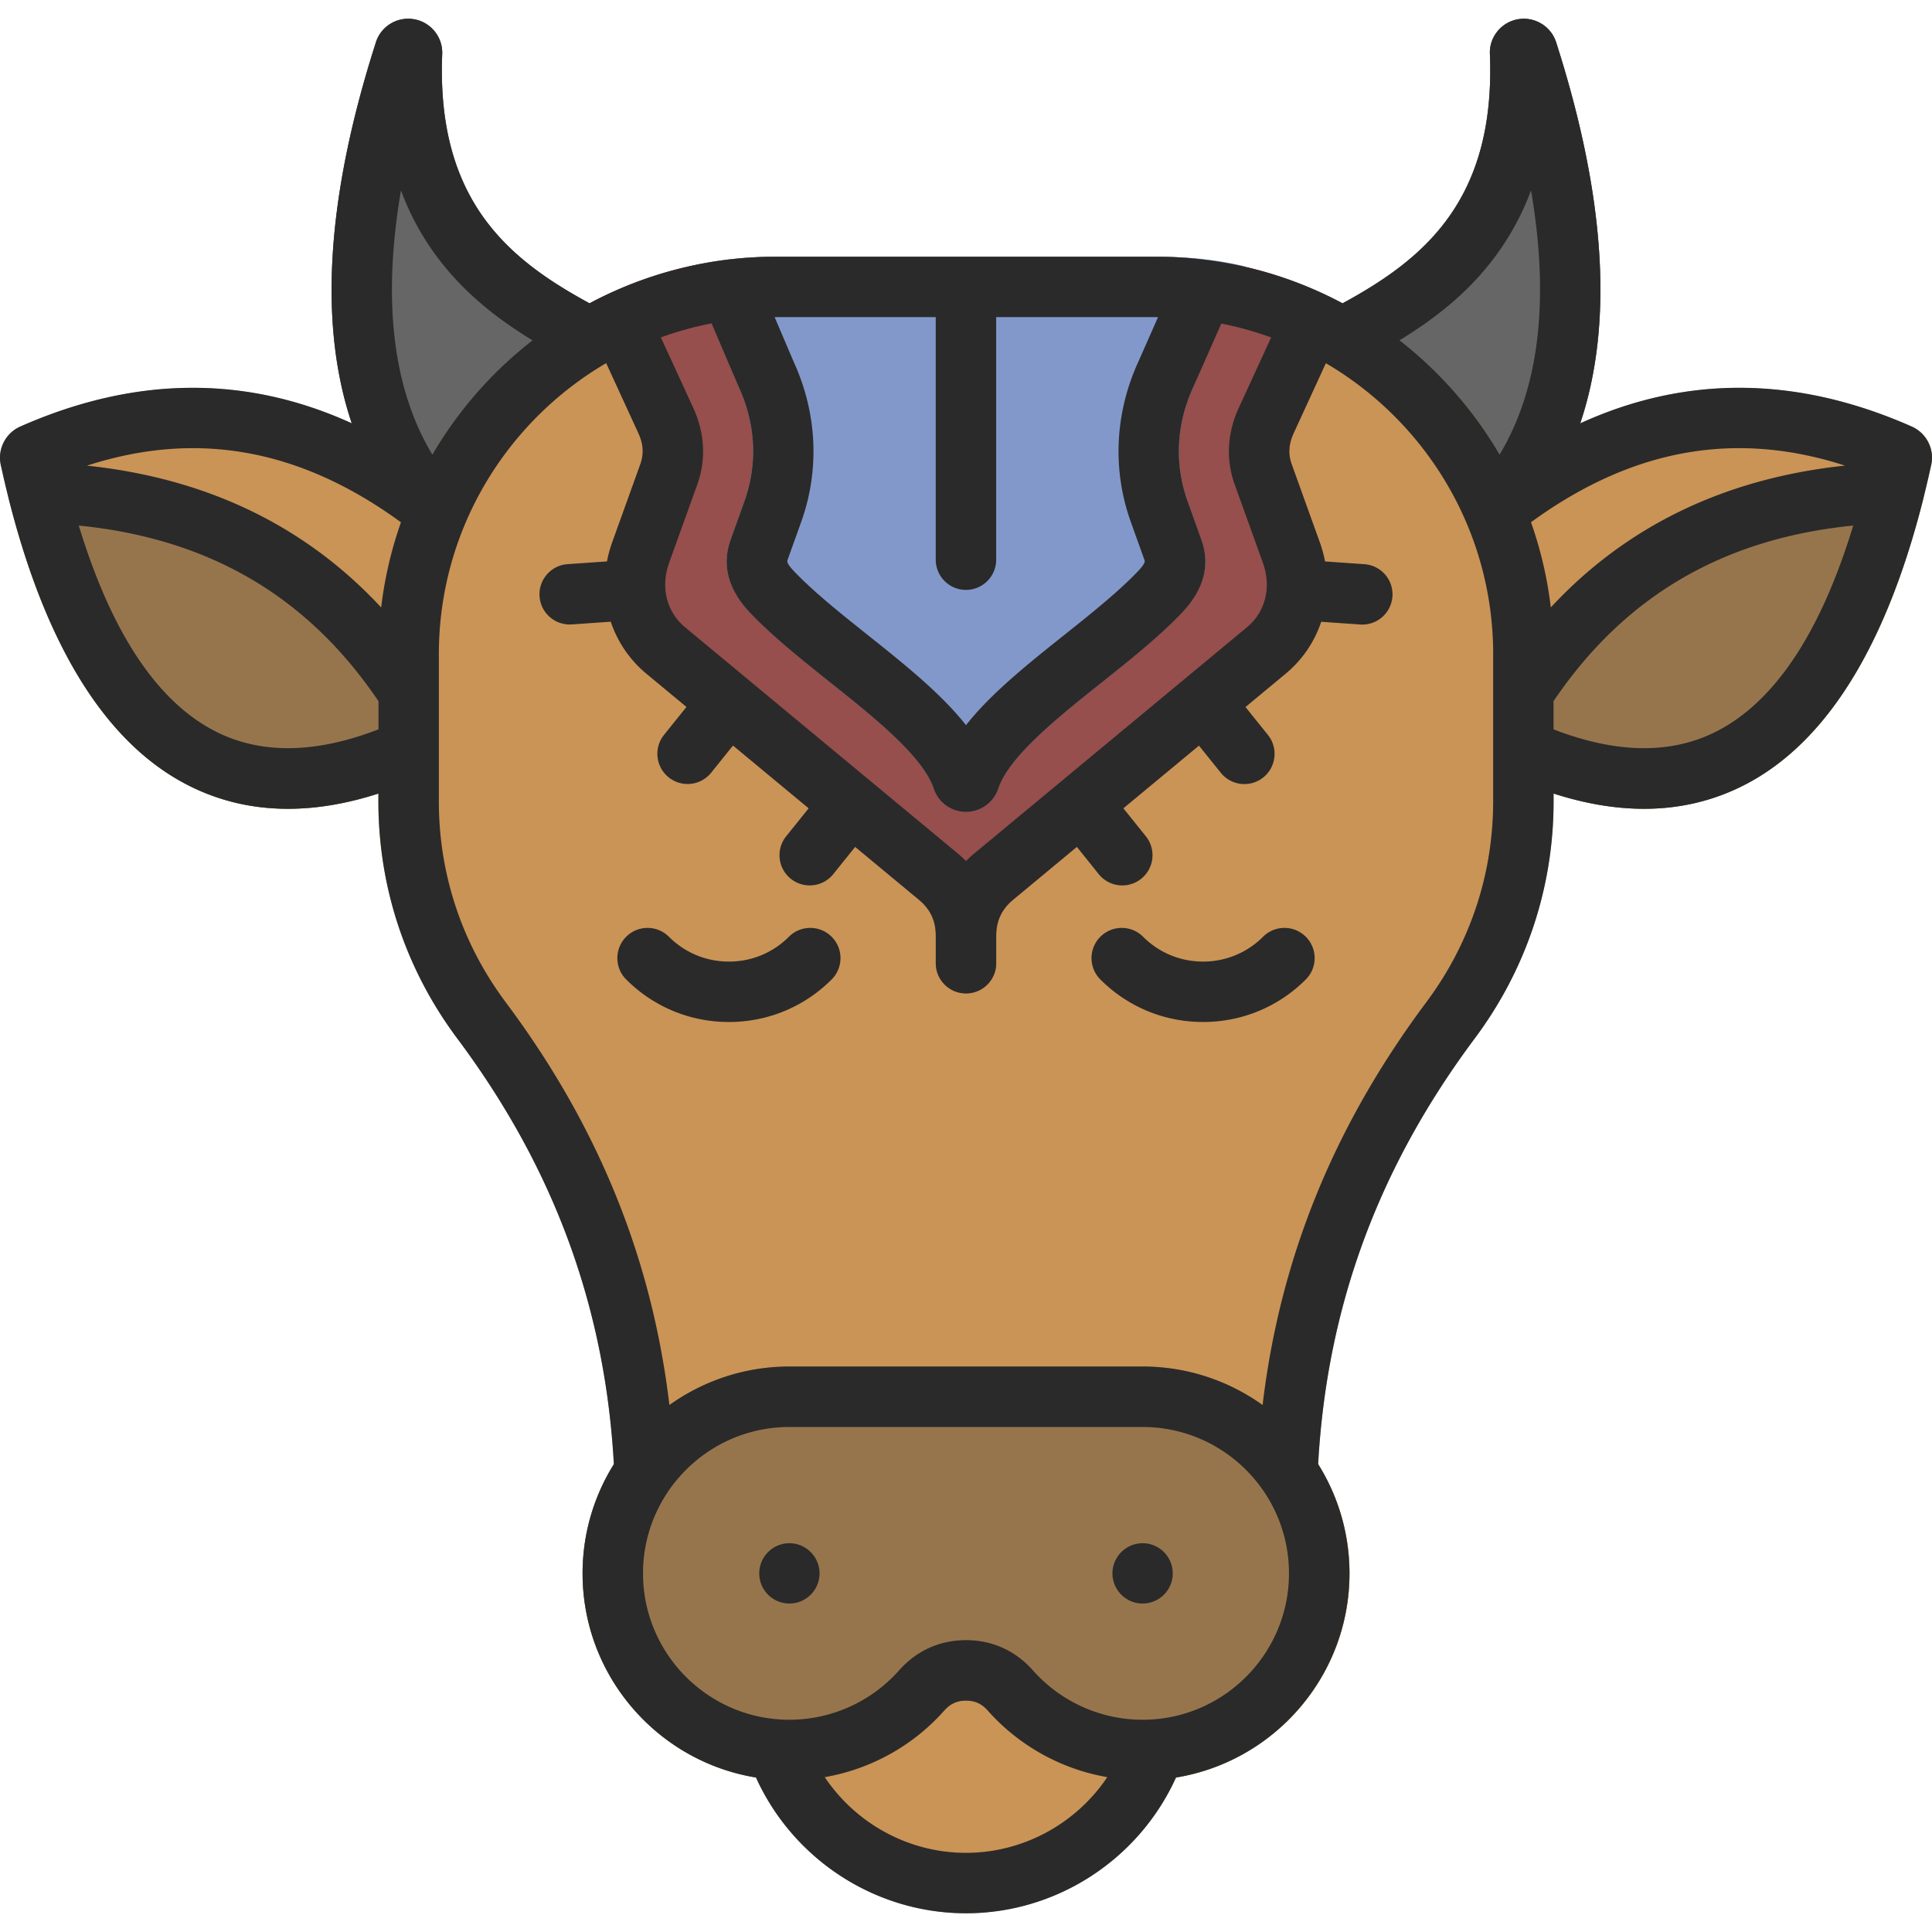 <svg xmlns="http://www.w3.org/2000/svg" version="1.1" xmlns:xlink="http://www.w3.org/1999/xlink" width="512" height="512" x="0" y="0" viewBox="0 0 512 512" style="enable-background:new 0 0 512 512" xml:space="preserve" class=""><g><path fill="#ca9456" d="M506.53 113.02c-30.32-13.37-59.73-13.62-87.78-.79 8.84-26.28 6.73-60.11-6.37-100.98-1.35-4.29-5.72-6.91-10.16-6.12-4.43.8-7.6 4.78-7.38 9.19 1.56 39-17.86 54.54-39.04 66.08-14.77-7.89-31.61-12.37-49.49-12.37H205.68c-17.87 0-34.72 4.48-49.48 12.36-21.19-11.53-40.61-27.06-39.02-66.07v-.13c.11-4.46-3-8.28-7.41-9.07-4.4-.79-8.66 1.71-10.1 5.94l-.05.15c-13.12 40.94-15.24 74.74-6.39 101-28.05-12.81-57.47-12.55-87.81.83-3.83 1.64-6.04 5.78-5.26 9.93l.05.22c9.73 44.62 26.48 73.21 49.8 84.99 8.13 4.11 16.91 6.16 26.29 6.16 7.61 0 15.61-1.35 23.98-4.05v2.08c0 22.78 7.23 44.51 20.92 62.83 25.62 34.33 39.2 71.27 41.49 112.83a54.433 54.433 0 0 0-8.29 28.94c0 27.21 19.94 49.84 45.96 54.07 9.83 21.72 31.58 35.98 55.63 35.98 24.04 0 45.81-14.27 55.66-35.99 26.03-4.25 45.97-26.87 45.97-54.07 0-10.62-3.05-20.53-8.3-28.93 2.29-41.6 15.86-78.53 41.46-112.84 13.69-18.32 20.92-40.05 20.92-62.84v-2.08c8.37 2.7 16.37 4.05 23.98 4.05 9.39 0 18.18-2.05 26.31-6.16 23.31-11.78 40.06-40.35 49.77-84.92a8.901 8.901 0 0 0-5.23-10.22z" opacity="1" data-original="#ffeac5" class=""></path><path fill="#666666" d="M412.41 11.24c-1.35-4.29-5.72-6.92-10.16-6.13-4.44.8-7.62 4.79-7.41 9.23 1.56 38.98-17.86 54.51-39.04 66.04a106.09 106.09 0 0 1 43.32 43.12c6.47-4.49 13.02-8.24 19.65-11.27 8.85-26.25 6.76-60.05-6.36-100.99zM112.88 123.48c9.88-18.28 25-33.32 43.33-43.11-21.18-11.52-40.6-27.05-39.01-66.02v-.13a8.97 8.97 0 0 0-7.43-9.1 8.954 8.954 0 0 0-10.11 5.95l-.05.15C86.5 52.17 84.4 85.97 93.27 112.23c6.61 3.02 13.15 6.77 19.61 11.25z" opacity="1" data-original="#584f40" class=""></path><path fill="#97754c" d="M302.81 362.16h-93.6c-30.22 0-54.81 24.59-54.81 54.81s24.59 54.81 54.81 54.81c15.72 0 30.69-6.74 41.06-18.49 1.57-1.78 3.4-2.6 5.74-2.6 2.36 0 4.17.82 5.72 2.58l.02.03a54.887 54.887 0 0 0 41.06 18.49c30.24 0 54.84-24.59 54.84-54.81s-24.61-54.82-54.84-54.82z" opacity="1" data-original="#928c8c" class=""></path><path fill="#97754c" d="M508.1 125.55a7.982 7.982 0 0 0-6.48-2.99c-37.57 1.09-67.97 14.02-90.66 38.48.48 4.06.75 8.19.75 12.37v36.89c8.36 2.69 16.37 4.04 23.97 4.04 9.06 0 17.57-1.91 25.46-5.74 22.1-10.71 38.4-36.31 48.47-76.08.63-2.43.06-5.01-1.51-6.97zM101.02 161c-22.68-24.44-53.06-37.36-90.6-38.45a7.995 7.995 0 0 0-6.48 2.99 8.025 8.025 0 0 0-1.52 6.97c10.05 39.77 26.35 65.37 48.45 76.08 7.9 3.83 16.4 5.74 25.47 5.74 7.6 0 15.58-1.35 23.93-4.03v-36.9c0-4.19.27-8.33.75-12.4z" opacity="1" data-original="#f2dba5" class=""></path><path fill="#964f4c" d="M349.72 143.69c4.6 12.79 1.05 26.47-9.05 34.85l-72.2 59.9c-2.97 2.46-4.48 5.67-4.48 9.52v7.32c0 4.41-3.58 7.99-7.99 7.99-4.42 0-8-3.58-8-7.99v-7.32c0-3.92-1.45-7.03-4.46-9.51l-72.21-59.91c-10.09-8.37-13.63-22.05-9.03-34.85l7.4-20.63c1-2.76.84-5.39-.5-8.3l-15.23-33.12c8.44-4.78 17.6-8.42 27.27-10.73 7.84-1.87 16.03-2.86 24.44-2.86h100.63c8.44 0 16.64 1 24.51 2.88 9.66 2.31 18.8 5.94 27.23 10.72l-15.22 33.11c-1.34 2.92-1.51 5.56-.53 8.31z" opacity="1" data-original="#ffd462" class=""></path><path fill="#8398ca" d="M318.35 142.99c2.4 6.68.7 13.17-5.05 19.29-6.02 6.34-13.8 12.55-21.33 18.56-11.51 9.18-24.55 19.58-27.43 28.15-1.22 3.66-4.66 6.14-8.54 6.14s-7.32-2.48-8.55-6.17c-2.86-8.54-15.89-18.93-27.38-28.1-7.54-6.01-15.33-12.23-21.33-18.57-5.78-6.09-7.5-12.59-5.09-19.31l3.6-10.03c3.6-10.01 3.09-20.53-1.46-30.4l-13.41-31.905c7.84-1.87 14.89-2.595 23.3-2.595h100.63c8.44 0 15.688.636 23.558 2.516L316.21 102.55c-4.54 9.9-5.05 20.42-1.47 30.4z" opacity="1" data-original="#ff451c" class=""></path><path d="M346.05 248.25c3.13 3.13 3.13 8.2 0 11.32-7.27 7.27-16.94 11.27-27.22 11.27s-19.95-4-27.22-11.27c-3.13-3.13-3.13-8.2 0-11.32 3.13-3.13 8.2-3.13 11.32 0 4.25 4.25 9.89 6.58 15.9 6.58 6 0 11.65-2.34 15.9-6.58 3.12-3.13 8.19-3.13 11.32 0zm165.74-125.01c-9.73 44.58-26.49 73.16-49.8 84.94-8.13 4.11-16.92 6.16-26.3 6.16-7.61 0-15.61-1.35-23.97-4.04v2.09c0 22.79-7.24 44.52-20.92 62.85-25.59 34.26-39.17 71.18-41.48 112.79 5.25 8.4 8.29 18.32 8.29 28.94 0 27.2-19.92 49.83-45.94 54.08-9.84 21.72-31.61 35.99-55.67 35.99-24.05 0-45.82-14.27-55.67-35.99-26.02-4.25-45.94-26.88-45.94-54.08 0-10.62 3.04-20.53 8.29-28.94-2.32-41.61-15.89-78.53-41.48-112.79-13.69-18.33-20.92-40.06-20.92-62.85v-2.09c-8.36 2.69-16.36 4.04-23.97 4.04-9.39 0-18.17-2.05-26.3-6.16C26.7 196.4 9.94 167.83.21 123.24c-.92-4.1 1.17-8.34 5-10.13l.15-.07c30.33-13.41 59.77-13.68 87.85-.87-8.83-26.24-6.71-60.03 6.41-100.95 1.31-4.24 5.67-6.9 10.13-6.12 4.45.78 7.65 4.78 7.43 9.3-1.56 38.96 17.87 54.47 39.05 65.98 14.76-7.88 31.6-12.35 49.47-12.35h100.63c17.87 0 34.71 4.47 49.47 12.35 21.18-11.51 40.61-27.02 39.04-66.05-.22-4.45 2.98-8.45 7.43-9.23 4.46-.78 8.82 1.89 10.15 6.21 13.08 40.81 15.19 74.6 6.35 100.88 28.09-12.83 57.54-12.57 87.88.85l.15.07c3.82 1.79 5.91 6.03 4.99 10.13zm-306.5-39.19 5.08 11.91c6.2 13.58 6.89 28.63 1.94 42.4l-3.6 10.03c-.12.34-.31.85 1.64 2.92 5.21 5.49 12.55 11.35 19.66 17.01 9.58 7.64 19.39 15.46 25.99 23.86 6.6-8.4 16.4-16.22 25.99-23.86 7.1-5.66 14.45-11.52 19.68-17.04 1.92-2.05 1.74-2.56 1.62-2.89l-3.6-10.04c-4.95-13.78-4.25-28.85 1.96-42.44l5.24-11.86c-.19 0-.38-.01-.57-.01H264v64.28c0 4.42-3.59 8.01-8.01 8.01s-8.01-3.58-8.01-8.01V84.04h-42.3c-.13 0-.26.01-.39.01zm-30.15 5.37 8.57 18.65c3.09 6.71 3.45 13.77 1.05 20.42l-7.42 20.62c-2.33 6.47-.71 13.03 4.21 17.12l72.2 59.89c.8.66 1.55 1.35 2.26 2.07.71-.73 1.47-1.42 2.27-2.08l72.18-59.88c4.92-4.09 6.54-10.65 4.21-17.12l-7.43-20.63c-2.4-6.63-2.04-13.69 1.06-20.41l8.57-18.64a88.3 88.3 0 0 0-13.21-3.68l-7.42 16.8c-4.55 9.92-5.06 20.43-1.47 30.41l3.6 10.04c2.4 6.69.71 13.18-5.05 19.3-6.02 6.35-13.81 12.56-21.34 18.56-11.51 9.17-24.55 19.57-27.42 28.13-1.23 3.68-4.67 6.17-8.56 6.17s-7.33-2.48-8.56-6.18c-2.86-8.54-15.9-18.94-27.41-28.12-7.53-6.01-15.32-12.22-21.32-18.54-5.78-6.14-7.47-12.64-5.07-19.33l3.6-10.03c3.58-9.98 3.08-20.5-1.47-30.41l-.09-.2-7.1-16.65c-4.61.89-9.11 2.14-13.44 3.72zm-74.86 96.37c-18.77-27.75-44.84-43.05-79.4-46.51 8.65 28.44 20.84 46.77 36.35 54.61 11.98 6.05 26.45 5.83 43.05-.6zm5.98-47.38c-26.73-19.49-54.11-24.44-83.24-15 31.79 3.35 57.9 15.95 77.99 37.59.93-7.83 2.71-15.39 5.25-22.59zm8.31-17.94c6.84-11.72 15.87-22 26.53-30.29-8.69-5.3-17.08-11.71-23.98-20.42a70.15 70.15 0 0 1-10.86-19.3c-4.97 29.13-2.19 52.55 8.31 70.01zm178.88 350.48a54.948 54.948 0 0 1-31.71-17.67c-1.57-1.78-3.4-2.6-5.74-2.6s-4.17.83-5.74 2.6c-8.31 9.38-19.53 15.55-31.7 17.67 8.26 12.32 22.24 20.07 37.44 20.07 15.21-.01 29.19-7.76 37.45-20.07zm48.14-53.99c0-21.39-17.4-38.79-38.79-38.79h-93.6c-21.39 0-38.79 17.4-38.79 38.79s17.4 38.79 38.79 38.79c11.1 0 21.7-4.77 29.07-13.09 4.64-5.23 10.77-8 17.73-8s13.09 2.77 17.73 8a38.868 38.868 0 0 0 29.07 13.09c21.39 0 38.79-17.4 38.79-38.79zm54.12-243.55c0-32.87-17.84-61.64-44.35-77.16l-8.51 18.51c-1.35 2.94-1.52 5.56-.54 8.27l7.43 20.65c.61 1.69 1.07 3.4 1.4 5.11l10.44.73c4.41.31 7.74 4.13 7.43 8.55s-4.15 7.74-8.55 7.43l-10.34-.72c-1.76 5.28-4.96 10.05-9.45 13.78l-10.61 8.8 5.95 7.4a8.016 8.016 0 0 1-1.22 11.26c-3.45 2.77-8.49 2.23-11.26-1.22l-5.8-7.21-20.03 16.61 5.96 7.42c2.77 3.45 2.22 8.49-1.23 11.26s-8.49 2.22-11.26-1.23l-5.79-7.22-16.89 14.01c-3.02 2.49-4.48 5.59-4.48 9.51v7.31c0 4.42-3.58 8.01-8.01 8.01s-8.01-3.58-8.01-8.01v-7.31c0-3.92-1.46-7.02-4.46-9.5l-16.9-14.02-5.8 7.22c-2.77 3.45-7.81 4-11.26 1.23s-4-7.81-1.22-11.26l5.96-7.42-20.05-16.63-5.8 7.21c-2.77 3.45-7.81 3.99-11.26 1.22s-3.99-7.81-1.22-11.26l5.95-7.4-10.61-8.8a30.41 30.41 0 0 1-9.45-13.78l-10.34.72c-4.42.29-8.24-3.02-8.54-7.43-.31-4.41 3.02-8.24 7.43-8.54l10.44-.73c.33-1.71.79-3.42 1.4-5.11l7.43-20.64c.99-2.73.82-5.35-.53-8.28l-8.51-18.52c-26.51 15.52-44.35 44.3-44.35 77.16v38.98c0 19.31 6.13 37.72 17.74 53.26 24.48 32.77 38.74 67.84 43.36 106.72 8.98-6.42 19.95-10.21 31.8-10.21h93.6c11.85 0 22.83 3.79 31.8 10.21 4.62-38.88 18.89-73.95 43.36-106.72 11.61-15.54 17.74-33.95 17.74-53.26v-38.96zm1.71-52.95c10.5-17.49 13.28-40.92 8.32-70.01a70.15 70.15 0 0 1-10.86 19.3c-6.9 8.71-15.29 15.12-23.98 20.42 10.65 8.3 19.68 18.58 26.52 30.29zm91.55 2.94c-29.13-9.43-56.51-4.48-83.24 15 2.54 7.2 4.33 14.76 5.25 22.58 20.09-21.63 46.21-34.23 77.99-37.58zm2.15 15.88c-34.56 3.46-60.62 18.76-79.4 46.51v7.5c16.6 6.43 31.07 6.65 43.05.6 15.51-7.84 27.7-26.18 36.35-54.61zM302.8 408.97c-4.39 0-7.99 3.6-7.99 7.99 0 4.42 3.6 7.99 7.99 7.99a7.98 7.98 0 0 0 7.99-7.99c0-4.39-3.57-7.99-7.99-7.99zm-93.73-160.72c-4.25 4.25-9.89 6.58-15.9 6.58-6 0-11.65-2.34-15.9-6.58-3.13-3.13-8.2-3.13-11.32 0-3.13 3.13-3.13 8.2 0 11.32 7.27 7.27 16.94 11.27 27.22 11.27s19.95-4 27.22-11.27c3.13-3.13 3.13-8.2 0-11.32-3.13-3.13-8.2-3.13-11.32 0zm.13 160.72c-4.42 0-7.99 3.6-7.99 7.99a7.98 7.98 0 0 0 7.99 7.99c4.39 0 7.99-3.57 7.99-7.99 0-4.39-3.6-7.99-7.99-7.99z" fill="#2a2a2a" opacity="1" data-original="#000000" class=""></path></g></svg>